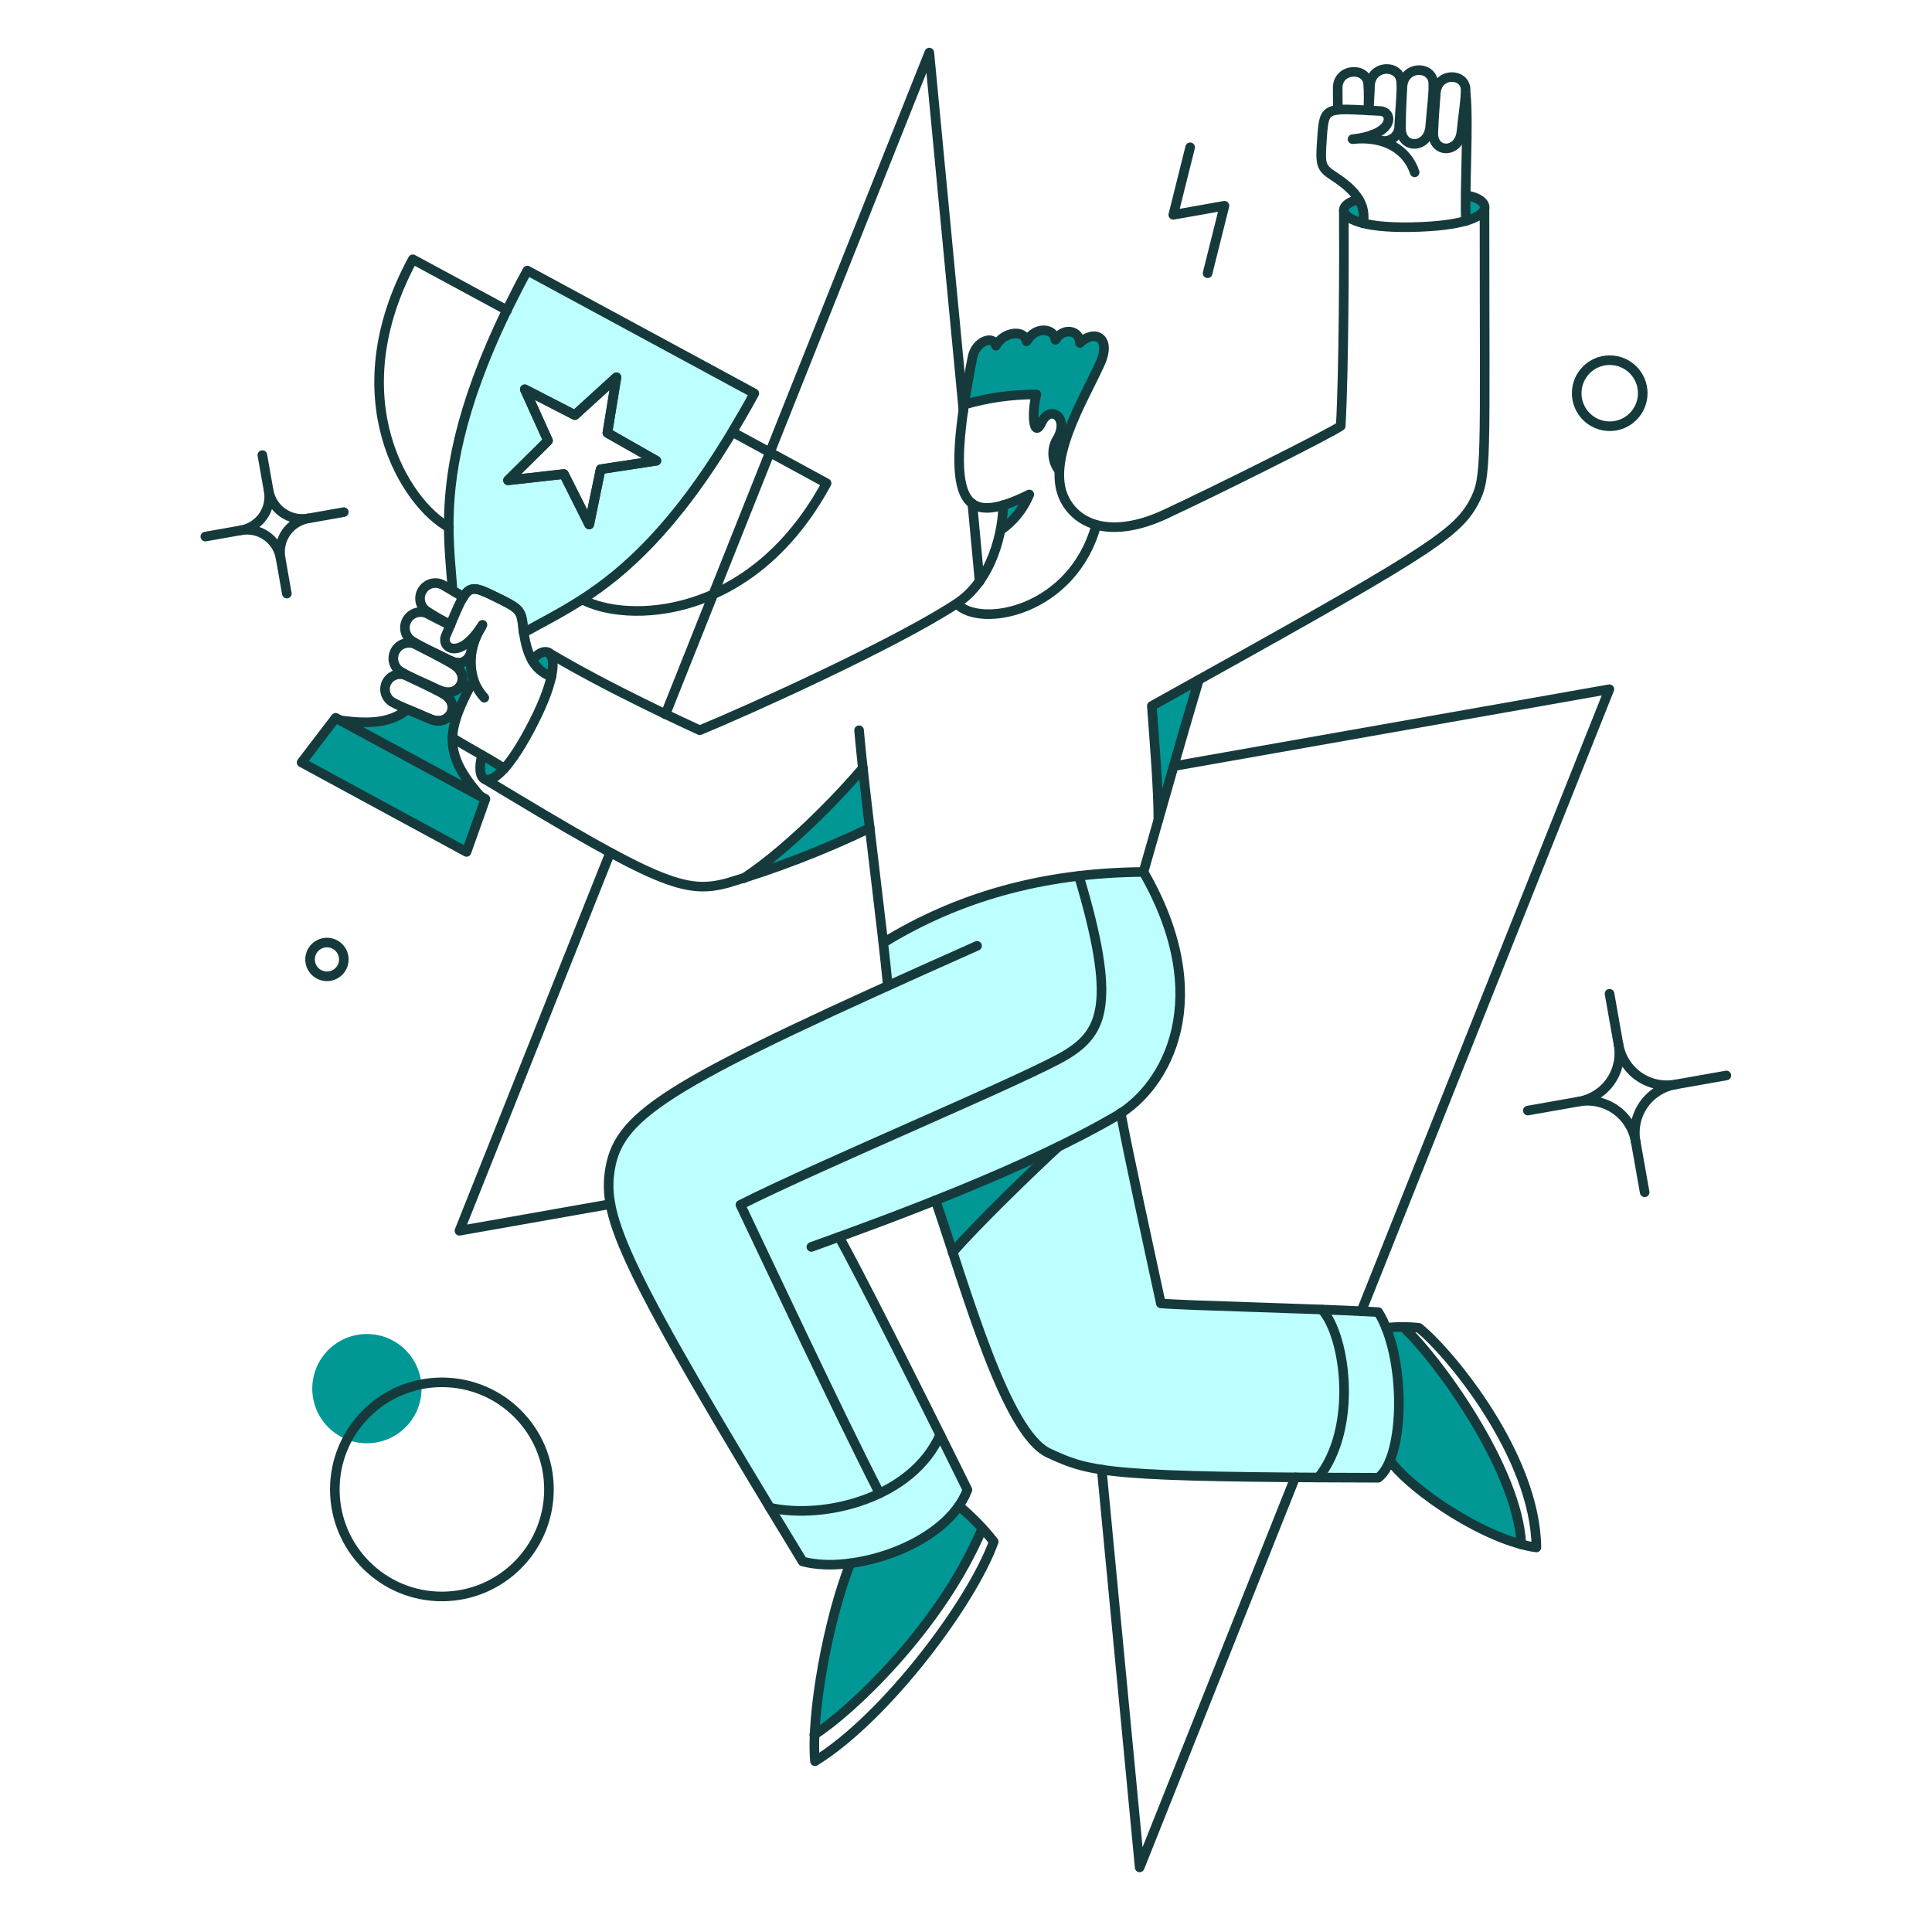 <svg width="280" height="279" viewBox="0 0 280 279" fill="none" xmlns="http://www.w3.org/2000/svg">
<path d="M199.784 190.187C189.513 189.634 171.734 189.25 168.222 188.925C166.415 180.644 163.505 167.53 162.352 161.376C162.371 161.364 162.391 161.352 162.409 161.338C169.537 156.735 175.928 144.136 165.697 126.382C152.062 126.497 139.555 129.556 128.032 136.64C128.321 139.244 128.558 141.453 128.689 142.9C95.943 157.712 89.63 162.074 88.42 169.413C87.015 177.983 94.484 190.219 116.327 226.278C124.633 228.216 137.284 223.468 140.21 215.915C136.868 209.164 125.273 185.8 121.614 179.276C131.474 175.677 142.933 171.212 152.385 166.663C148.52 170.382 140.838 178.206 138.053 181.512C142.103 193.874 146.838 208.229 151.967 210.602C157.957 213.371 160.717 214.179 199.758 214.179C204.239 210.16 203.236 196.008 199.784 190.187Z" fill="#BDFFFE"/>
<path d="M76.425 39.208C75.347 41.181 74.374 43.101 73.479 44.916C66.404 59.514 65.01 69.166 65.035 76.373C65.061 79.924 65.403 82.87 65.589 85.553V85.579C66.088 85.868 66.558 86.158 67.141 86.5C68.193 84.838 69.061 85.158 71.638 86.421C75.189 88.157 75.531 88.315 75.791 90.813C75.818 91.129 75.844 91.418 75.897 91.708C78.369 90.314 81.183 88.919 84.392 86.862C90.468 82.943 97.78 76.526 106.118 62.612C107.17 60.849 108.248 59.012 109.327 57.009L76.425 39.208ZM87.052 68.009L85.368 76.005L81.718 68.693L73.617 69.614L79.431 63.853L76.064 56.41L83.323 60.148L89.347 54.677L88.032 62.751L95.133 66.776L87.052 68.009Z" fill="#BDFFFE"/>
<path d="M212.405 28.371C212.379 29.686 212.379 30.948 212.405 32.053C214.168 31.527 214.983 30.896 215.115 30.265C215.355 29.13 213.147 28.223 212.405 28.371Z" fill="#009794"/>
<path d="M203.386 192.341C202.553 192.32 201.721 192.363 200.895 192.472C203.209 198.206 203.341 207.096 201.448 211.725C204.494 215.802 213.492 221.957 220.491 223.824C219.983 212.83 208.226 196.812 203.386 192.341Z" fill="#009794"/>
<path d="M196.94 28.951C196.49 28.938 194.725 29.288 194.725 30.502C194.725 31.16 195.54 31.896 197.539 32.396C197.755 31.213 197.542 29.991 196.94 28.951Z" fill="#009794"/>
<path d="M166.93 102.307C167.298 107.751 167.877 114.248 167.877 118.746C169.876 111.723 172.322 103.227 173.742 98.519L166.93 102.307Z" fill="#009794"/>
<path d="M156.489 49.7C156.489 47.912 154.174 47.307 152.938 49.253C152.832 47.57 150.097 47.177 148.756 49.464C148.466 47.649 145.389 48.043 144.31 50.095C143.995 48.49 141.365 49.385 140.917 51.778C140.444 54.303 140.023 56.591 139.734 58.643C143.132 57.644 146.66 57.148 150.202 57.17C149.466 59.958 149.787 63.719 150.991 61.168C152.175 58.617 155.2 60.537 153.068 63.877C152.724 64.569 152.583 65.344 152.662 66.112C152.742 66.88 153.037 67.61 153.515 68.217C153.831 62.72 158.092 55.592 159.407 52.699C161.197 48.78 158.487 47.727 156.489 49.7Z" fill="#009794"/>
<path d="M135.552 173.954C136.341 176.294 137.183 178.846 138.044 181.502C141.148 177.82 150.117 169.114 153.352 166.194C147.704 168.956 141.52 171.613 135.552 173.954Z" fill="#009794"/>
<path d="M145.393 73.217C145.372 74.416 145.258 75.612 145.051 76.794C146.872 75.511 148.286 73.734 149.128 71.672C147.925 72.283 146.676 72.8 145.393 73.217Z" fill="#009794"/>
<path d="M138.969 218.249C140.222 219.22 141.368 220.322 142.388 221.536C136.286 236.003 123.214 248.181 118.059 251.416C118.573 242.922 120.328 234.548 123.266 226.56C129.185 225.771 135.842 222.773 138.969 218.249Z" fill="#009794"/>
<path d="M125.058 111.306C122.349 114.567 114.826 122.642 107.777 127.298C114.027 125.279 120.134 122.844 126.057 120.009C125.689 116.905 125.347 113.907 125.058 111.306Z" fill="#009794"/>
<path d="M79.477 94.574C78.899 94.232 77.899 94.653 77.163 95.731C77.768 96.819 78.747 97.651 79.919 98.072C80.345 96.021 80.057 94.916 79.477 94.574Z" fill="#009794"/>
<path d="M73.085 111.383C71.876 112.751 70.954 113.148 70.35 112.962C69.507 112.701 69.403 111.12 69.903 109.463C70.981 110.095 72.06 110.726 73.085 111.383Z" fill="#009794"/>
<path d="M53.175 209.174C57.547 209.174 61.092 205.629 61.092 201.257C61.092 196.884 57.547 193.34 53.175 193.34C48.802 193.34 45.258 196.884 45.258 201.257C45.258 205.629 48.802 209.174 53.175 209.174Z" fill="#009794"/>
<path d="M65.585 106.964C65.638 104.571 66.769 102.02 68.631 98.548C68.244 97.264 68.146 95.911 68.344 94.585C68.542 93.259 69.031 91.993 69.776 90.878C69.304 91.608 68.754 92.284 68.137 92.895C68.926 94.5 67.637 96.946 65.349 95.789L65.664 96.288C68.452 97.867 66.611 101.444 63.639 100.026L64.193 100.526C66.928 101.972 65.219 105.471 62.273 104.182C60.984 103.603 59.932 103.182 59.064 102.814C56.802 104.629 53.987 105.05 49.306 104.392L69.611 115.387C66.716 112.093 65.507 109.621 65.585 106.964Z" fill="#009794"/>
<path d="M48.63 104.029L43.685 110.5L67.594 123.467L70.329 115.786L48.63 104.029Z" fill="#009794"/>
<path d="M73.08 111.383C70.588 109.752 67.714 108.305 65.557 106.911" stroke="#163A3C" stroke-width="1.391" stroke-linecap="round" stroke-linejoin="round"/>
<path d="M139.629 59.488L134.684 7.62L96.44 103.519" stroke="#163A3C" stroke-width="1.391" stroke-linecap="round" stroke-linejoin="round"/>
<path d="M141.971 84.266L140.919 72.982" stroke="#163A3C" stroke-width="1.391" stroke-linecap="round" stroke-linejoin="round"/>
<path d="M197.289 190.054L233.244 99.889L170.092 111.041" stroke="#163A3C" stroke-width="1.391" stroke-linecap="round" stroke-linejoin="round"/>
<path d="M159.672 212.99L165.17 270.645L187.711 214.121" stroke="#163A3C" stroke-width="1.391" stroke-linecap="round" stroke-linejoin="round"/>
<path d="M88.442 123.561L66.585 178.375L88.469 174.509" stroke="#163A3C" stroke-width="1.391" stroke-linecap="round" stroke-linejoin="round"/>
<path d="M73.501 44.972L59.824 37.581C48.887 57.781 58.877 73.089 65.058 76.43" stroke="#163A3C" stroke-width="1.391" stroke-linecap="round" stroke-linejoin="round"/>
<path d="M81.736 68.72L73.635 69.615L79.422 63.881L76.055 56.437L83.314 60.172L89.338 54.675L88.023 62.723L95.124 66.774L87.049 68.01L85.419 76.006L81.736 68.72Z" stroke="#163A3C" stroke-width="1.391" stroke-linecap="round" stroke-linejoin="round"/>
<path d="M106.21 62.648L119.796 70.036C108.848 90.236 90.575 90.236 84.419 86.896" stroke="#163A3C" stroke-width="1.391" stroke-linecap="round" stroke-linejoin="round"/>
<path d="M64.042 231.377C72.612 231.377 79.559 224.431 79.559 215.86C79.559 207.29 72.612 200.343 64.042 200.343C55.472 200.343 48.525 207.29 48.525 215.86C48.525 224.431 55.472 231.377 64.042 231.377Z" stroke="#163A3C" stroke-width="1.391" stroke-linecap="round" stroke-linejoin="round"/>
<path d="M233.292 61.775C235.936 61.775 238.079 59.632 238.079 56.988C238.079 54.344 235.936 52.201 233.292 52.201C230.648 52.201 228.505 54.344 228.505 56.988C228.505 59.632 230.648 61.775 233.292 61.775Z" stroke="#163A3C" stroke-width="1.391" stroke-linecap="round" stroke-linejoin="round"/>
<path d="M47.383 141.498C48.734 141.498 49.829 140.403 49.829 139.052C49.829 137.701 48.734 136.605 47.383 136.605C46.032 136.605 44.937 137.701 44.937 139.052C44.937 140.403 46.032 141.498 47.383 141.498Z" stroke="#163A3C" stroke-width="1.391" stroke-linecap="round" stroke-linejoin="round"/>
<path d="M172.487 21.35L170.041 31.134L177.458 29.819L175.012 39.603" stroke="#163A3C" stroke-width="1.391" stroke-linecap="round" stroke-linejoin="round"/>
<path d="M63.611 99.996C66.587 101.408 68.422 97.843 65.636 96.258C63.56 95.077 62.059 94.337 60.376 93.47C59.874 93.18 59.28 93.095 58.718 93.233C58.155 93.37 57.667 93.719 57.355 94.207C57.044 94.695 56.932 95.284 57.044 95.853C57.156 96.421 57.482 96.924 57.956 97.257C59.296 98.103 60.88 98.7 63.611 99.996Z" stroke="#163A3C" stroke-width="1.391" stroke-linecap="round" stroke-linejoin="round"/>
<path d="M67.165 86.528C66.113 85.897 65.353 85.471 64.325 84.867C63.839 84.55 63.25 84.434 62.681 84.545C62.112 84.655 61.608 84.982 61.276 85.458C60.945 85.933 60.811 86.519 60.904 87.091C60.997 87.663 61.309 88.177 61.773 88.523C62.898 89.274 64.076 89.942 65.298 90.522" stroke="#163A3C" stroke-width="1.391" stroke-linecap="round" stroke-linejoin="round"/>
<path d="M62.299 104.176C65.219 105.465 66.927 101.971 64.193 100.52C62.166 99.444 60.664 98.766 59.038 97.995C58.547 97.719 57.968 97.645 57.424 97.787C56.879 97.929 56.411 98.277 56.118 98.758C55.825 99.239 55.729 99.814 55.852 100.364C55.975 100.913 56.306 101.393 56.776 101.703C58.091 102.465 59.617 102.992 62.299 104.176Z" stroke="#163A3C" stroke-width="1.391" stroke-linecap="round" stroke-linejoin="round"/>
<path d="M65.24 90.63C64.161 90.051 63.209 89.615 62.162 89.052C61.66 88.74 61.056 88.636 60.478 88.761C59.901 88.887 59.394 89.232 59.066 89.724C58.739 90.215 58.615 90.816 58.721 91.397C58.828 91.978 59.156 92.496 59.637 92.839C61.004 93.737 62.562 94.38 65.313 95.759C67.605 96.907 68.89 94.47 68.101 92.866" stroke="#163A3C" stroke-width="1.391" stroke-linecap="round" stroke-linejoin="round"/>
<path d="M77.137 95.734C77.9 94.656 78.894 94.245 79.478 94.577C80.52 95.172 80.607 98.207 77.374 104.598C73.927 111.411 71.507 113.336 70.325 112.962C69.508 112.704 69.378 111.095 69.877 109.464" stroke="#163A3C" stroke-width="1.391" stroke-linecap="round" stroke-linejoin="round"/>
<path d="M79.917 98.073C78.129 97.337 76.318 96.023 75.814 90.814C75.569 88.322 75.21 88.154 71.661 86.421C67.508 84.393 67.742 84.76 64.612 92.129C63.842 93.941 66.663 95.811 69.925 90.551C67.374 94.575 67.848 98.58 70.188 101.124" stroke="#163A3C" stroke-width="1.391" stroke-linecap="round" stroke-linejoin="round"/>
<path d="M207.276 18.326C207.016 21.614 203.028 21.719 203.042 18.537C203.051 16.169 203.152 14.486 203.252 12.592C203.418 9.436 207.628 9.462 207.723 12.066C207.784 13.644 207.518 15.301 207.276 18.326Z" stroke="#163A3C" stroke-width="1.391" stroke-linecap="round" stroke-linejoin="round"/>
<path d="M193.894 15.907C193.868 14.75 193.886 13.905 193.868 12.801C193.819 9.802 198.091 9.667 198.286 12.169C198.376 13.448 198.376 14.731 198.286 16.01" stroke="#163A3C" stroke-width="1.391" stroke-linecap="round" stroke-linejoin="round"/>
<path d="M211.804 19.087C211.474 22.298 207.608 22.296 207.727 19.193C207.815 16.904 207.959 15.274 208.095 13.459C208.323 10.413 212.409 10.539 212.409 13.043C212.409 14.563 212.104 16.169 211.804 19.087Z" stroke="#163A3C" stroke-width="1.391" stroke-linecap="round" stroke-linejoin="round"/>
<path d="M198.391 15.985C198.417 14.749 198.521 13.697 198.549 12.513C198.624 9.304 202.908 9.252 203.073 11.882C203.174 13.486 202.941 15.17 202.784 18.25C202.793 18.709 202.656 19.16 202.39 19.535C202.123 19.909 201.744 20.188 201.307 20.33C200.87 20.472 200.398 20.469 199.964 20.322C199.528 20.174 199.152 19.89 198.891 19.513" stroke="#163A3C" stroke-width="1.391" stroke-linecap="round" stroke-linejoin="round"/>
<path d="M196.92 28.951C195.605 29.162 194.764 29.793 194.764 30.45C194.764 31.634 197.315 33.05 204.443 32.923C212.018 32.784 214.888 31.45 215.148 30.24C215.335 29.372 214.227 28.579 212.57 28.32" stroke="#163A3C" stroke-width="1.391" stroke-linecap="round" stroke-linejoin="round"/>
<path d="M197.575 32.37C197.812 30.45 197.565 28.281 193.34 25.558C191.311 24.25 191.34 23.848 191.604 19.929C191.917 15.3 192.105 15.691 200.021 16.089C201.968 16.187 202.178 19.535 196.023 20.166C200.758 19.64 203.993 21.797 205.021 24.979" stroke="#163A3C" stroke-width="1.391" stroke-linecap="round" stroke-linejoin="round"/>
<path d="M212.434 32.028C212.276 26.61 212.849 17.877 212.434 13.669" stroke="#163A3C" stroke-width="1.391" stroke-linecap="round" stroke-linejoin="round"/>
<path d="M194.756 30.475C194.809 37.05 194.756 53.884 194.309 61.748C192.233 63.116 175.846 71.3 168.822 74.557C162.464 77.507 157.089 76.897 154.584 72.888C151.124 67.351 157.033 58.038 159.43 52.7C161.192 48.781 158.509 47.729 156.51 49.702C156.51 47.939 154.195 47.308 152.959 49.255C152.828 47.571 150.092 47.178 148.777 49.465C148.461 47.676 145.41 48.071 144.332 50.096C144.016 48.518 141.404 49.404 140.939 51.78C136.762 73.044 139.278 76.559 149.172 71.664C148.33 73.726 146.915 75.503 145.095 76.786" stroke="#163A3C" stroke-width="1.391" stroke-linecap="round" stroke-linejoin="round"/>
<path d="M215.144 30.267C215.144 67.327 215.547 69.146 213.592 72.798C210.999 77.643 205.885 80.662 166.932 102.309C167.326 107.753 167.879 114.25 167.879 118.748" stroke="#163A3C" stroke-width="1.391" stroke-linecap="round" stroke-linejoin="round"/>
<path d="M79.474 94.575C88.154 99.783 99.937 105.148 101.41 105.832C107.986 103.149 129.735 93.334 138.649 87.473C143.855 84.051 145.356 76.978 145.382 73.191" stroke="#163A3C" stroke-width="1.391" stroke-linecap="round" stroke-linejoin="round"/>
<path d="M138.657 87.495C142.102 91.125 155.438 88.603 158.883 76.106" stroke="#163A3C" stroke-width="1.391" stroke-linecap="round" stroke-linejoin="round"/>
<path d="M139.733 58.644C143.133 57.65 146.659 57.154 150.201 57.171C149.465 59.986 149.786 63.773 150.99 61.169C152.195 58.565 155.211 60.573 153.067 63.879C152.718 64.569 152.574 65.345 152.654 66.114C152.733 66.883 153.032 67.614 153.514 68.218" stroke="#163A3C" stroke-width="1.391" stroke-linecap="round" stroke-linejoin="round"/>
<path d="M117.589 180.716C129.478 176.455 148.947 169.257 161.856 161.7C169.171 157.418 176.217 144.603 165.722 126.376C167.695 119.454 171.746 105.176 173.751 98.522" stroke="#163A3C" stroke-width="1.391" stroke-linecap="round" stroke-linejoin="round"/>
<path d="M141.602 137.081C97.519 156.703 89.796 161.176 88.418 169.407C87.243 176.431 90.233 183.479 116.325 226.303C123.584 228.276 137.209 223.883 140.207 215.921C132.369 200.001 124.216 183.942 121.612 179.281" stroke="#163A3C" stroke-width="1.391" stroke-linecap="round" stroke-linejoin="round"/>
<path d="M135.576 173.958C140.1 187.162 145.755 207.704 151.989 210.597C158.223 213.491 160.642 214.069 199.748 214.174C203.668 211.176 203.799 196.631 199.748 190.16C189.366 189.582 171.947 189.24 168.238 188.898C166.423 180.481 163.531 167.302 162.424 161.307" stroke="#163A3C" stroke-width="1.391" stroke-linecap="round" stroke-linejoin="round"/>
<path d="M138.969 218.251C140.831 219.795 142.524 221.532 144.019 223.433C140.863 232.244 128.376 248.92 118.112 255.258C117.507 248.446 120.032 234.664 123.24 226.563" stroke="#163A3C" stroke-width="1.391" stroke-linecap="round" stroke-linejoin="round"/>
<path d="M191.605 189.815C195.077 193.708 196.787 206.991 191.079 214.145" stroke="#163A3C" stroke-width="1.391" stroke-linecap="round" stroke-linejoin="round"/>
<path d="M111.588 218.513C119.584 220.275 132.215 217.066 136.26 207.939" stroke="#163A3C" stroke-width="1.391" stroke-linecap="round" stroke-linejoin="round"/>
<path d="M118.008 251.417C123.111 248.208 136.262 236.004 142.364 221.516" stroke="#163A3C" stroke-width="1.391" stroke-linecap="round" stroke-linejoin="round"/>
<path d="M200.889 192.449C202.47 192.265 204.068 192.265 205.649 192.449C210.095 196.048 222.509 210.94 222.667 224.275C215.513 223.306 204.86 216.253 201.441 211.702" stroke="#163A3C" stroke-width="1.391" stroke-linecap="round" stroke-linejoin="round"/>
<path d="M203.388 192.342C208.233 196.813 219.958 212.83 220.484 223.826" stroke="#163A3C" stroke-width="1.391" stroke-linecap="round" stroke-linejoin="round"/>
<path d="M124.504 105.835C125.188 114.015 128.103 136.188 128.657 142.869" stroke="#163A3C" stroke-width="1.391" stroke-linecap="round" stroke-linejoin="round"/>
<path d="M165.721 126.374C150.834 126.479 138.577 130.162 128.03 136.632" stroke="#163A3C" stroke-width="1.391" stroke-linecap="round" stroke-linejoin="round"/>
<path d="M127.48 216.436C121.746 205.31 109.857 179.928 107.306 174.615C119.194 168.618 149.416 156.046 154.624 152.81C159.832 149.575 161.883 145.419 156.36 126.955" stroke="#163A3C" stroke-width="1.391" stroke-linecap="round" stroke-linejoin="round"/>
<path d="M70.348 112.969C95.257 128.033 99.256 129.667 105.488 127.954C112.544 125.857 119.422 123.201 126.057 120.011" stroke="#163A3C" stroke-width="1.391" stroke-linecap="round" stroke-linejoin="round"/>
<path d="M107.776 127.296C114.801 122.641 122.347 114.54 125.057 111.307" stroke="#163A3C" stroke-width="1.391" stroke-linecap="round" stroke-linejoin="round"/>
<path d="M138.075 181.507C141.178 177.824 150.148 169.145 153.383 166.199" stroke="#163A3C" stroke-width="1.391" stroke-linecap="round" stroke-linejoin="round"/>
<path d="M38.022 65.959L38.934 71.116" stroke="#163A3C" stroke-width="1.391" stroke-linecap="round" stroke-linejoin="round"/>
<path d="M49.832 74.221L44.675 75.133" stroke="#163A3C" stroke-width="1.391" stroke-linecap="round" stroke-linejoin="round"/>
<path d="M41.571 86.028L40.658 80.871" stroke="#163A3C" stroke-width="1.391" stroke-linecap="round" stroke-linejoin="round"/>
<path d="M29.76 77.768L34.919 76.856" stroke="#163A3C" stroke-width="1.391" stroke-linecap="round" stroke-linejoin="round"/>
<path d="M44.673 75.131C44.033 75.244 43.377 75.23 42.742 75.09C42.107 74.949 41.506 74.685 40.974 74.312C40.441 73.939 39.987 73.464 39.638 72.916C39.289 72.367 39.052 71.755 38.939 71.115C39.054 71.755 39.04 72.412 38.901 73.048C38.76 73.683 38.496 74.285 38.123 74.818C37.751 75.351 37.276 75.805 36.727 76.155C36.178 76.504 35.566 76.742 34.925 76.854C35.565 76.74 36.222 76.754 36.857 76.894C37.492 77.034 38.093 77.298 38.626 77.671C39.159 78.044 39.613 78.518 39.963 79.067C40.312 79.616 40.549 80.228 40.661 80.869C40.548 80.228 40.561 79.572 40.701 78.937C40.841 78.302 41.105 77.701 41.477 77.168C41.85 76.635 42.324 76.181 42.873 75.831C43.421 75.481 44.033 75.243 44.673 75.131Z" stroke="#163A3C" stroke-width="1.391" stroke-linecap="round" stroke-linejoin="round"/>
<path d="M233.267 144.025L234.574 151.421" stroke="#163A3C" stroke-width="1.391" stroke-linecap="round" stroke-linejoin="round"/>
<path d="M250.196 155.87L242.801 157.177" stroke="#163A3C" stroke-width="1.391" stroke-linecap="round" stroke-linejoin="round"/>
<path d="M238.356 172.801L237.048 165.406" stroke="#163A3C" stroke-width="1.391" stroke-linecap="round" stroke-linejoin="round"/>
<path d="M221.421 160.956L228.821 159.649" stroke="#163A3C" stroke-width="1.391" stroke-linecap="round" stroke-linejoin="round"/>
<path d="M242.802 157.174C241.883 157.338 240.941 157.318 240.031 157.118C239.12 156.917 238.257 156.538 237.493 156.003C236.728 155.469 236.077 154.788 235.576 154.002C235.075 153.214 234.733 152.336 234.572 151.417C234.736 152.335 234.718 153.276 234.517 154.188C234.316 155.099 233.938 155.962 233.404 156.726C232.869 157.49 232.188 158.142 231.402 158.643C230.616 159.144 229.738 159.485 228.819 159.647C229.737 159.484 230.679 159.503 231.589 159.704C232.5 159.904 233.362 160.284 234.126 160.818C234.891 161.352 235.543 162.033 236.042 162.82C236.543 163.607 236.884 164.485 237.045 165.404C236.881 164.485 236.901 163.544 237.101 162.633C237.302 161.722 237.681 160.86 238.216 160.095C238.75 159.33 239.431 158.679 240.217 158.178C241.005 157.677 241.883 157.335 242.802 157.174Z" stroke="#163A3C" stroke-width="1.391" stroke-linecap="round" stroke-linejoin="round"/>
<path d="M76.422 39.209C75.344 41.182 74.371 43.102 73.477 44.917C66.401 59.514 65.007 69.167 65.032 76.374C65.058 79.925 65.4 82.871 65.586 85.554V85.58C66.085 85.869 66.555 86.159 67.138 86.501C68.19 84.84 69.058 85.159 71.635 86.422C75.186 88.158 75.528 88.316 75.788 90.814C75.815 91.13 75.841 91.419 75.894 91.709C78.366 90.314 81.18 88.921 84.389 86.863C90.465 82.944 97.777 76.526 106.115 62.613C107.167 60.85 108.246 59.013 109.324 57.01L76.422 39.209ZM87.049 68.01L85.365 76.006L81.715 68.694L73.614 69.615L79.428 63.854L76.061 56.411L83.32 60.148L89.344 54.678L88.029 62.752L95.13 66.777L87.049 68.01Z" stroke="#163A3C" stroke-width="1.391" stroke-linejoin="round"/>
<path d="M65.584 106.964C65.636 104.571 66.767 102.02 68.629 98.548C68.242 97.264 68.144 95.911 68.342 94.585C68.54 93.259 69.029 91.993 69.774 90.878C69.302 91.608 68.752 92.284 68.135 92.895C68.924 94.5 67.635 96.946 65.347 95.789L65.662 96.288C68.451 97.867 66.609 101.444 63.637 100.026L64.191 100.526C66.926 101.972 65.217 105.471 62.271 104.182C60.982 103.603 59.93 103.182 59.062 102.814C56.8 104.629 53.986 105.05 49.304 104.392L69.609 115.387C66.715 112.093 65.505 109.621 65.584 106.964Z" stroke="#163A3C" stroke-width="1.391" stroke-linejoin="round"/>
<path d="M48.65 104.032L43.706 110.503L67.614 123.47L70.35 115.789L48.65 104.032Z" stroke="#163A3C" stroke-width="1.391" stroke-linejoin="round"/>
</svg>

